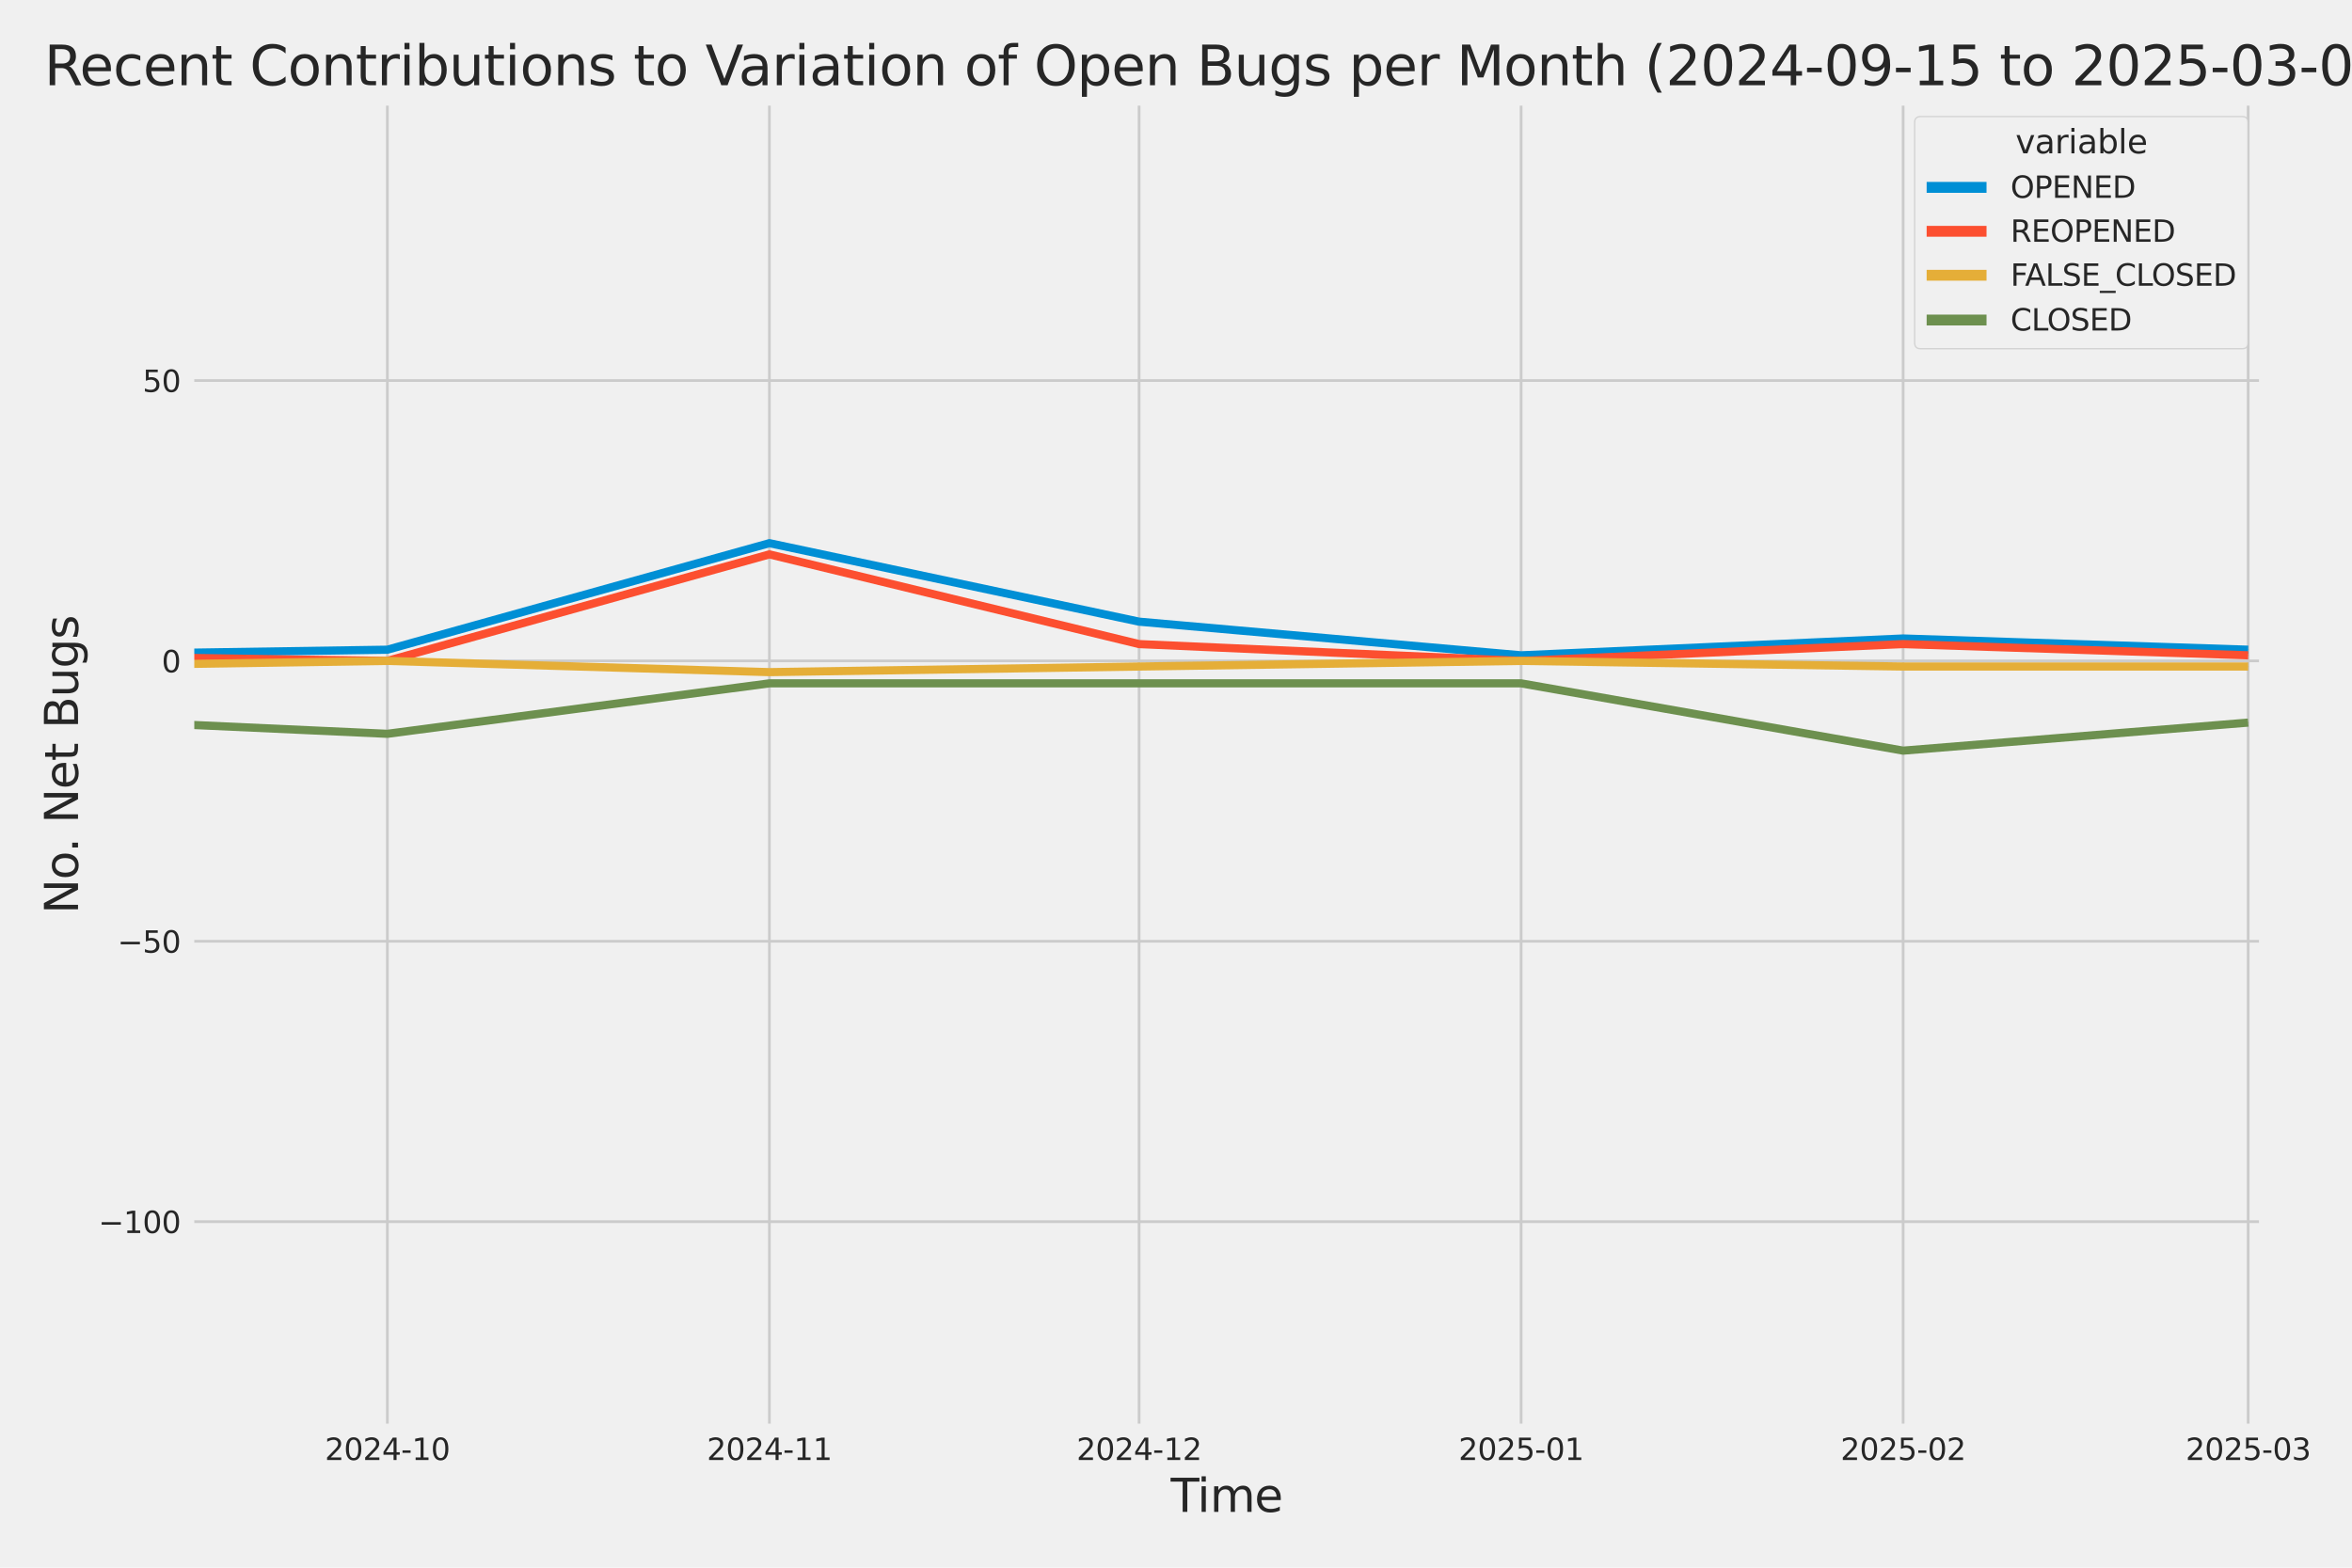 <?xml version="1.0" encoding="utf-8" standalone="no"?>
<!DOCTYPE svg PUBLIC "-//W3C//DTD SVG 1.1//EN"
  "http://www.w3.org/Graphics/SVG/1.1/DTD/svg11.dtd">
<svg xmlns:xlink="http://www.w3.org/1999/xlink" width="864pt" height="576pt" viewBox="0 0 864 576" xmlns="http://www.w3.org/2000/svg" version="1.1">
 <defs>
  <style type="text/css">*{stroke-linejoin: round; stroke-linecap: butt}</style>
 </defs>
 <g id="figure_1">
  <g id="patch_1">
   <path d="M 0 576 
L 864 576 
L 864 0 
L 0 0 
z
" style="fill: #f0f0f0"/>
  </g>
  <g id="axes_1">
   <g id="patch_2">
    <path d="M 69.87 524.58 
L 831.33 524.58 
L 831.33 37.32 
L 69.87 37.32 
z
" style="fill: #f0f0f0"/>
   </g>
   <g id="matplotlib.axis_1">
    <g id="xtick_1">
     <g id="line2d_1">
      <path d="M 142.3 524.58 
L 142.3 37.32 
" clip-path="url(#pad66b7f16c)" style="fill: none; stroke: #cbcbcb"/>
     </g>
     <g id="text_1">
      <!-- 2024-10 -->
      <g style="fill: #262626" transform="translate(119.32 536.438)scale(0.11 -0.11)">
       <defs>
        <path id="DejaVuSans-32" d="M 1228 531 
L 3431 531 
L 3431 0 
L 469 0 
L 469 531 
Q 828 903 1448 1529 
Q 2069 2156 2228 2338 
Q 2531 2678 2651 2914 
Q 2772 3150 2772 3378 
Q 2772 3750 2511 3984 
Q 2250 4219 1831 4219 
Q 1534 4219 1204 4116 
Q 875 4013 500 3803 
L 500 4441 
Q 881 4594 1212 4672 
Q 1544 4750 1819 4750 
Q 2544 4750 2975 4387 
Q 3406 4025 3406 3419 
Q 3406 3131 3298 2873 
Q 3191 2616 2906 2266 
Q 2828 2175 2409 1742 
Q 1991 1309 1228 531 
z
" transform="scale(0.016)"/>
        <path id="DejaVuSans-30" d="M 2034 4250 
Q 1547 4250 1301 3770 
Q 1056 3291 1056 2328 
Q 1056 1369 1301 889 
Q 1547 409 2034 409 
Q 2525 409 2770 889 
Q 3016 1369 3016 2328 
Q 3016 3291 2770 3770 
Q 2525 4250 2034 4250 
z
M 2034 4750 
Q 2819 4750 3233 4129 
Q 3647 3509 3647 2328 
Q 3647 1150 3233 529 
Q 2819 -91 2034 -91 
Q 1250 -91 836 529 
Q 422 1150 422 2328 
Q 422 3509 836 4129 
Q 1250 4750 2034 4750 
z
" transform="scale(0.016)"/>
        <path id="DejaVuSans-34" d="M 2419 4116 
L 825 1625 
L 2419 1625 
L 2419 4116 
z
M 2253 4666 
L 3047 4666 
L 3047 1625 
L 3713 1625 
L 3713 1100 
L 3047 1100 
L 3047 0 
L 2419 0 
L 2419 1100 
L 313 1100 
L 313 1709 
L 2253 4666 
z
" transform="scale(0.016)"/>
        <path id="DejaVuSans-2d" d="M 313 2009 
L 1997 2009 
L 1997 1497 
L 313 1497 
L 313 2009 
z
" transform="scale(0.016)"/>
        <path id="DejaVuSans-31" d="M 794 531 
L 1825 531 
L 1825 4091 
L 703 3866 
L 703 4441 
L 1819 4666 
L 2450 4666 
L 2450 531 
L 3481 531 
L 3481 0 
L 794 0 
L 794 531 
z
" transform="scale(0.016)"/>
       </defs>
       <use xlink:href="#DejaVuSans-32"/>
       <use xlink:href="#DejaVuSans-30" x="63.623"/>
       <use xlink:href="#DejaVuSans-32" x="127.246"/>
       <use xlink:href="#DejaVuSans-34" x="190.869"/>
       <use xlink:href="#DejaVuSans-2d" x="254.492"/>
       <use xlink:href="#DejaVuSans-31" x="290.576"/>
       <use xlink:href="#DejaVuSans-30" x="354.199"/>
      </g>
     </g>
    </g>
    <g id="xtick_2">
     <g id="line2d_2">
      <path d="M 282.634 524.58 
L 282.634 37.32 
" clip-path="url(#pad66b7f16c)" style="fill: none; stroke: #cbcbcb"/>
     </g>
     <g id="text_2">
      <!-- 2024-11 -->
      <g style="fill: #262626" transform="translate(259.653 536.438)scale(0.11 -0.11)">
       <use xlink:href="#DejaVuSans-32"/>
       <use xlink:href="#DejaVuSans-30" x="63.623"/>
       <use xlink:href="#DejaVuSans-32" x="127.246"/>
       <use xlink:href="#DejaVuSans-34" x="190.869"/>
       <use xlink:href="#DejaVuSans-2d" x="254.492"/>
       <use xlink:href="#DejaVuSans-31" x="290.576"/>
       <use xlink:href="#DejaVuSans-31" x="354.199"/>
      </g>
     </g>
    </g>
    <g id="xtick_3">
     <g id="line2d_3">
      <path d="M 418.44 524.58 
L 418.44 37.32 
" clip-path="url(#pad66b7f16c)" style="fill: none; stroke: #cbcbcb"/>
     </g>
     <g id="text_3">
      <!-- 2024-12 -->
      <g style="fill: #262626" transform="translate(395.46 536.438)scale(0.11 -0.11)">
       <use xlink:href="#DejaVuSans-32"/>
       <use xlink:href="#DejaVuSans-30" x="63.623"/>
       <use xlink:href="#DejaVuSans-32" x="127.246"/>
       <use xlink:href="#DejaVuSans-34" x="190.869"/>
       <use xlink:href="#DejaVuSans-2d" x="254.492"/>
       <use xlink:href="#DejaVuSans-31" x="290.576"/>
       <use xlink:href="#DejaVuSans-32" x="354.199"/>
      </g>
     </g>
    </g>
    <g id="xtick_4">
     <g id="line2d_4">
      <path d="M 558.774 524.58 
L 558.774 37.32 
" clip-path="url(#pad66b7f16c)" style="fill: none; stroke: #cbcbcb"/>
     </g>
     <g id="text_4">
      <!-- 2025-01 -->
      <g style="fill: #262626" transform="translate(535.793 536.438)scale(0.11 -0.11)">
       <defs>
        <path id="DejaVuSans-35" d="M 691 4666 
L 3169 4666 
L 3169 4134 
L 1269 4134 
L 1269 2991 
Q 1406 3038 1543 3061 
Q 1681 3084 1819 3084 
Q 2600 3084 3056 2656 
Q 3513 2228 3513 1497 
Q 3513 744 3044 326 
Q 2575 -91 1722 -91 
Q 1428 -91 1123 -41 
Q 819 9 494 109 
L 494 744 
Q 775 591 1075 516 
Q 1375 441 1709 441 
Q 2250 441 2565 725 
Q 2881 1009 2881 1497 
Q 2881 1984 2565 2268 
Q 2250 2553 1709 2553 
Q 1456 2553 1204 2497 
Q 953 2441 691 2322 
L 691 4666 
z
" transform="scale(0.016)"/>
       </defs>
       <use xlink:href="#DejaVuSans-32"/>
       <use xlink:href="#DejaVuSans-30" x="63.623"/>
       <use xlink:href="#DejaVuSans-32" x="127.246"/>
       <use xlink:href="#DejaVuSans-35" x="190.869"/>
       <use xlink:href="#DejaVuSans-2d" x="254.492"/>
       <use xlink:href="#DejaVuSans-30" x="290.576"/>
       <use xlink:href="#DejaVuSans-31" x="354.199"/>
      </g>
     </g>
    </g>
    <g id="xtick_5">
     <g id="line2d_5">
      <path d="M 699.107 524.58 
L 699.107 37.32 
" clip-path="url(#pad66b7f16c)" style="fill: none; stroke: #cbcbcb"/>
     </g>
     <g id="text_5">
      <!-- 2025-02 -->
      <g style="fill: #262626" transform="translate(676.126 536.438)scale(0.11 -0.11)">
       <use xlink:href="#DejaVuSans-32"/>
       <use xlink:href="#DejaVuSans-30" x="63.623"/>
       <use xlink:href="#DejaVuSans-32" x="127.246"/>
       <use xlink:href="#DejaVuSans-35" x="190.869"/>
       <use xlink:href="#DejaVuSans-2d" x="254.492"/>
       <use xlink:href="#DejaVuSans-30" x="290.576"/>
       <use xlink:href="#DejaVuSans-32" x="354.199"/>
      </g>
     </g>
    </g>
    <g id="xtick_6">
     <g id="line2d_6">
      <path d="M 825.86 524.58 
L 825.86 37.32 
" clip-path="url(#pad66b7f16c)" style="fill: none; stroke: #cbcbcb"/>
     </g>
     <g id="text_6">
      <!-- 2025-03 -->
      <g style="fill: #262626" transform="translate(802.879 536.438)scale(0.11 -0.11)">
       <defs>
        <path id="DejaVuSans-33" d="M 2597 2516 
Q 3050 2419 3304 2112 
Q 3559 1806 3559 1356 
Q 3559 666 3084 287 
Q 2609 -91 1734 -91 
Q 1441 -91 1130 -33 
Q 819 25 488 141 
L 488 750 
Q 750 597 1062 519 
Q 1375 441 1716 441 
Q 2309 441 2620 675 
Q 2931 909 2931 1356 
Q 2931 1769 2642 2001 
Q 2353 2234 1838 2234 
L 1294 2234 
L 1294 2753 
L 1863 2753 
Q 2328 2753 2575 2939 
Q 2822 3125 2822 3475 
Q 2822 3834 2567 4026 
Q 2313 4219 1838 4219 
Q 1578 4219 1281 4162 
Q 984 4106 628 3988 
L 628 4550 
Q 988 4650 1302 4700 
Q 1616 4750 1894 4750 
Q 2613 4750 3031 4423 
Q 3450 4097 3450 3541 
Q 3450 3153 3228 2886 
Q 3006 2619 2597 2516 
z
" transform="scale(0.016)"/>
       </defs>
       <use xlink:href="#DejaVuSans-32"/>
       <use xlink:href="#DejaVuSans-30" x="63.623"/>
       <use xlink:href="#DejaVuSans-32" x="127.246"/>
       <use xlink:href="#DejaVuSans-35" x="190.869"/>
       <use xlink:href="#DejaVuSans-2d" x="254.492"/>
       <use xlink:href="#DejaVuSans-30" x="290.576"/>
       <use xlink:href="#DejaVuSans-33" x="354.199"/>
      </g>
     </g>
    </g>
    <g id="text_7">
     <!-- Time -->
     <g style="fill: #262626" transform="translate(430.048 555.491)scale(0.168 -0.168)">
      <defs>
       <path id="DejaVuSans-54" d="M -19 4666 
L 3928 4666 
L 3928 4134 
L 2272 4134 
L 2272 0 
L 1638 0 
L 1638 4134 
L -19 4134 
L -19 4666 
z
" transform="scale(0.016)"/>
       <path id="DejaVuSans-69" d="M 603 3500 
L 1178 3500 
L 1178 0 
L 603 0 
L 603 3500 
z
M 603 4863 
L 1178 4863 
L 1178 4134 
L 603 4134 
L 603 4863 
z
" transform="scale(0.016)"/>
       <path id="DejaVuSans-6d" d="M 3328 2828 
Q 3544 3216 3844 3400 
Q 4144 3584 4550 3584 
Q 5097 3584 5394 3201 
Q 5691 2819 5691 2113 
L 5691 0 
L 5113 0 
L 5113 2094 
Q 5113 2597 4934 2840 
Q 4756 3084 4391 3084 
Q 3944 3084 3684 2787 
Q 3425 2491 3425 1978 
L 3425 0 
L 2847 0 
L 2847 2094 
Q 2847 2600 2669 2842 
Q 2491 3084 2119 3084 
Q 1678 3084 1418 2786 
Q 1159 2488 1159 1978 
L 1159 0 
L 581 0 
L 581 3500 
L 1159 3500 
L 1159 2956 
Q 1356 3278 1631 3431 
Q 1906 3584 2284 3584 
Q 2666 3584 2933 3390 
Q 3200 3197 3328 2828 
z
" transform="scale(0.016)"/>
       <path id="DejaVuSans-65" d="M 3597 1894 
L 3597 1613 
L 953 1613 
Q 991 1019 1311 708 
Q 1631 397 2203 397 
Q 2534 397 2845 478 
Q 3156 559 3463 722 
L 3463 178 
Q 3153 47 2828 -22 
Q 2503 -91 2169 -91 
Q 1331 -91 842 396 
Q 353 884 353 1716 
Q 353 2575 817 3079 
Q 1281 3584 2069 3584 
Q 2775 3584 3186 3129 
Q 3597 2675 3597 1894 
z
M 3022 2063 
Q 3016 2534 2758 2815 
Q 2500 3097 2075 3097 
Q 1594 3097 1305 2825 
Q 1016 2553 972 2059 
L 3022 2063 
z
" transform="scale(0.016)"/>
      </defs>
      <use xlink:href="#DejaVuSans-54"/>
      <use xlink:href="#DejaVuSans-69" x="57.959"/>
      <use xlink:href="#DejaVuSans-6d" x="85.742"/>
      <use xlink:href="#DejaVuSans-65" x="183.154"/>
     </g>
    </g>
   </g>
   <g id="matplotlib.axis_2">
    <g id="ytick_1">
     <g id="line2d_7">
      <path d="M 69.87 448.864 
L 831.33 448.864 
" clip-path="url(#pad66b7f16c)" style="fill: none; stroke: #cbcbcb"/>
     </g>
     <g id="text_8">
      <!-- −100 -->
      <g style="fill: #262626" transform="translate(36.156 453.043)scale(0.11 -0.11)">
       <defs>
        <path id="DejaVuSans-2212" d="M 678 2272 
L 4684 2272 
L 4684 1741 
L 678 1741 
L 678 2272 
z
" transform="scale(0.016)"/>
       </defs>
       <use xlink:href="#DejaVuSans-2212"/>
       <use xlink:href="#DejaVuSans-31" x="83.789"/>
       <use xlink:href="#DejaVuSans-30" x="147.412"/>
       <use xlink:href="#DejaVuSans-30" x="211.035"/>
      </g>
     </g>
    </g>
    <g id="ytick_2">
     <g id="line2d_8">
      <path d="M 69.87 345.849 
L 831.33 345.849 
" clip-path="url(#pad66b7f16c)" style="fill: none; stroke: #cbcbcb"/>
     </g>
     <g id="text_9">
      <!-- −50 -->
      <g style="fill: #262626" transform="translate(43.155 350.028)scale(0.11 -0.11)">
       <use xlink:href="#DejaVuSans-2212"/>
       <use xlink:href="#DejaVuSans-35" x="83.789"/>
       <use xlink:href="#DejaVuSans-30" x="147.412"/>
      </g>
     </g>
    </g>
    <g id="ytick_3">
     <g id="line2d_9">
      <path d="M 69.87 242.835 
L 831.33 242.835 
" clip-path="url(#pad66b7f16c)" style="fill: none; stroke: #cbcbcb"/>
     </g>
     <g id="text_10">
      <!-- 0 -->
      <g style="fill: #262626" transform="translate(59.371 247.014)scale(0.11 -0.11)">
       <use xlink:href="#DejaVuSans-30"/>
      </g>
     </g>
    </g>
    <g id="ytick_4">
     <g id="line2d_10">
      <path d="M 69.87 139.82 
L 831.33 139.82 
" clip-path="url(#pad66b7f16c)" style="fill: none; stroke: #cbcbcb"/>
     </g>
     <g id="text_11">
      <!-- 50 -->
      <g style="fill: #262626" transform="translate(52.373 143.999)scale(0.11 -0.11)">
       <use xlink:href="#DejaVuSans-35"/>
       <use xlink:href="#DejaVuSans-30" x="63.623"/>
      </g>
     </g>
    </g>
    <g id="text_12">
     <!-- No. Net Bugs -->
     <g style="fill: #262626" transform="translate(28.662 335.777)rotate(-90)scale(0.168 -0.168)">
      <defs>
       <path id="DejaVuSans-4e" d="M 628 4666 
L 1478 4666 
L 3547 763 
L 3547 4666 
L 4159 4666 
L 4159 0 
L 3309 0 
L 1241 3903 
L 1241 0 
L 628 0 
L 628 4666 
z
" transform="scale(0.016)"/>
       <path id="DejaVuSans-6f" d="M 1959 3097 
Q 1497 3097 1228 2736 
Q 959 2375 959 1747 
Q 959 1119 1226 758 
Q 1494 397 1959 397 
Q 2419 397 2687 759 
Q 2956 1122 2956 1747 
Q 2956 2369 2687 2733 
Q 2419 3097 1959 3097 
z
M 1959 3584 
Q 2709 3584 3137 3096 
Q 3566 2609 3566 1747 
Q 3566 888 3137 398 
Q 2709 -91 1959 -91 
Q 1206 -91 779 398 
Q 353 888 353 1747 
Q 353 2609 779 3096 
Q 1206 3584 1959 3584 
z
" transform="scale(0.016)"/>
       <path id="DejaVuSans-2e" d="M 684 794 
L 1344 794 
L 1344 0 
L 684 0 
L 684 794 
z
" transform="scale(0.016)"/>
       <path id="DejaVuSans-20" transform="scale(0.016)"/>
       <path id="DejaVuSans-74" d="M 1172 4494 
L 1172 3500 
L 2356 3500 
L 2356 3053 
L 1172 3053 
L 1172 1153 
Q 1172 725 1289 603 
Q 1406 481 1766 481 
L 2356 481 
L 2356 0 
L 1766 0 
Q 1100 0 847 248 
Q 594 497 594 1153 
L 594 3053 
L 172 3053 
L 172 3500 
L 594 3500 
L 594 4494 
L 1172 4494 
z
" transform="scale(0.016)"/>
       <path id="DejaVuSans-42" d="M 1259 2228 
L 1259 519 
L 2272 519 
Q 2781 519 3026 730 
Q 3272 941 3272 1375 
Q 3272 1813 3026 2020 
Q 2781 2228 2272 2228 
L 1259 2228 
z
M 1259 4147 
L 1259 2741 
L 2194 2741 
Q 2656 2741 2882 2914 
Q 3109 3088 3109 3444 
Q 3109 3797 2882 3972 
Q 2656 4147 2194 4147 
L 1259 4147 
z
M 628 4666 
L 2241 4666 
Q 2963 4666 3353 4366 
Q 3744 4066 3744 3513 
Q 3744 3084 3544 2831 
Q 3344 2578 2956 2516 
Q 3422 2416 3680 2098 
Q 3938 1781 3938 1306 
Q 3938 681 3513 340 
Q 3088 0 2303 0 
L 628 0 
L 628 4666 
z
" transform="scale(0.016)"/>
       <path id="DejaVuSans-75" d="M 544 1381 
L 544 3500 
L 1119 3500 
L 1119 1403 
Q 1119 906 1312 657 
Q 1506 409 1894 409 
Q 2359 409 2629 706 
Q 2900 1003 2900 1516 
L 2900 3500 
L 3475 3500 
L 3475 0 
L 2900 0 
L 2900 538 
Q 2691 219 2414 64 
Q 2138 -91 1772 -91 
Q 1169 -91 856 284 
Q 544 659 544 1381 
z
M 1991 3584 
L 1991 3584 
z
" transform="scale(0.016)"/>
       <path id="DejaVuSans-67" d="M 2906 1791 
Q 2906 2416 2648 2759 
Q 2391 3103 1925 3103 
Q 1463 3103 1205 2759 
Q 947 2416 947 1791 
Q 947 1169 1205 825 
Q 1463 481 1925 481 
Q 2391 481 2648 825 
Q 2906 1169 2906 1791 
z
M 3481 434 
Q 3481 -459 3084 -895 
Q 2688 -1331 1869 -1331 
Q 1566 -1331 1297 -1286 
Q 1028 -1241 775 -1147 
L 775 -588 
Q 1028 -725 1275 -790 
Q 1522 -856 1778 -856 
Q 2344 -856 2625 -561 
Q 2906 -266 2906 331 
L 2906 616 
Q 2728 306 2450 153 
Q 2172 0 1784 0 
Q 1141 0 747 490 
Q 353 981 353 1791 
Q 353 2603 747 3093 
Q 1141 3584 1784 3584 
Q 2172 3584 2450 3431 
Q 2728 3278 2906 2969 
L 2906 3500 
L 3481 3500 
L 3481 434 
z
" transform="scale(0.016)"/>
       <path id="DejaVuSans-73" d="M 2834 3397 
L 2834 2853 
Q 2591 2978 2328 3040 
Q 2066 3103 1784 3103 
Q 1356 3103 1142 2972 
Q 928 2841 928 2578 
Q 928 2378 1081 2264 
Q 1234 2150 1697 2047 
L 1894 2003 
Q 2506 1872 2764 1633 
Q 3022 1394 3022 966 
Q 3022 478 2636 193 
Q 2250 -91 1575 -91 
Q 1294 -91 989 -36 
Q 684 19 347 128 
L 347 722 
Q 666 556 975 473 
Q 1284 391 1588 391 
Q 1994 391 2212 530 
Q 2431 669 2431 922 
Q 2431 1156 2273 1281 
Q 2116 1406 1581 1522 
L 1381 1569 
Q 847 1681 609 1914 
Q 372 2147 372 2553 
Q 372 3047 722 3315 
Q 1072 3584 1716 3584 
Q 2034 3584 2315 3537 
Q 2597 3491 2834 3397 
z
" transform="scale(0.016)"/>
      </defs>
      <use xlink:href="#DejaVuSans-4e"/>
      <use xlink:href="#DejaVuSans-6f" x="74.805"/>
      <use xlink:href="#DejaVuSans-2e" x="134.236"/>
      <use xlink:href="#DejaVuSans-20" x="166.023"/>
      <use xlink:href="#DejaVuSans-4e" x="197.811"/>
      <use xlink:href="#DejaVuSans-65" x="272.615"/>
      <use xlink:href="#DejaVuSans-74" x="334.139"/>
      <use xlink:href="#DejaVuSans-20" x="373.348"/>
      <use xlink:href="#DejaVuSans-42" x="405.135"/>
      <use xlink:href="#DejaVuSans-75" x="473.738"/>
      <use xlink:href="#DejaVuSans-67" x="537.117"/>
      <use xlink:href="#DejaVuSans-73" x="600.594"/>
     </g>
    </g>
   </g>
   <g id="PolyCollection_1">
    <path d="M -13637.537 228.412 
L -13637.537 228.412 
L -13501.73 226.352 
L -13361.397 230.473 
L -13221.063 238.714 
L -13085.257 162.483 
L -12944.924 189.267 
L -12809.117 185.146 
L -12668.784 213.99 
L -12528.45 121.277 
L -12401.697 207.809 
L -12261.364 185.146 
L -12125.557 205.749 
L -11985.224 189.267 
L -11849.417 172.784 
L -11709.084 220.171 
L -11568.751 218.111 
L -11432.944 224.292 
L -11292.611 98.614 
L -11156.804 176.905 
L -11016.471 220.171 
L -10876.137 224.292 
L -10749.384 226.352 
L -10609.051 230.473 
L -10473.244 211.93 
L -10332.911 213.99 
L -10197.105 216.051 
L -10056.771 220.171 
L -9916.438 216.051 
L -9780.631 230.473 
L -9640.298 170.724 
L -9504.491 183.086 
L -9364.158 216.051 
L -9223.824 230.473 
L -9097.072 203.689 
L -8956.738 201.629 
L -8820.932 193.387 
L -8680.598 148.061 
L -8544.792 98.614 
L -8404.458 193.387 
L -8264.125 191.327 
L -8128.318 203.689 
L -7987.985 205.749 
L -7852.178 158.362 
L -7711.845 84.192 
L -7571.511 197.508 
L -7440.232 209.87 
L -7299.898 183.086 
L -7164.092 226.352 
L -7023.758 176.905 
L -6887.952 183.086 
L -6747.618 110.976 
L -6607.285 199.568 
L -6471.478 150.121 
L -6331.145 170.724 
L -6195.338 181.026 
L -6055.005 59.468 
L -5914.672 164.543 
L -5787.919 178.965 
L -5647.585 158.362 
L -5511.779 172.784 
L -5371.445 170.724 
L -5235.639 172.784 
L -5095.305 166.604 
L -4954.972 185.146 
L -4819.166 178.965 
L -4678.832 139.82 
L -4543.026 61.528 
L -4402.692 187.207 
L -4262.359 172.784 
L -4135.606 205.749 
L -3995.272 92.433 
L -3859.466 106.855 
L -3719.133 170.724 
L -3583.326 127.458 
L -3442.993 160.423 
L -3302.659 185.146 
L -3166.853 187.207 
L -3026.519 205.749 
L -2890.713 209.87 
L -2750.379 226.352 
L -2610.046 216.051 
L -2483.293 220.171 
L -2342.96 216.051 
L -2207.153 220.171 
L -2066.82 220.171 
L -1931.013 205.749 
L -1790.68 218.111 
L -1650.346 228.412 
L -1514.54 236.654 
L -1374.206 222.232 
L -1238.4 197.508 
L -1098.066 213.99 
L -957.733 238.714 
L -826.453 242.835 
L -686.12 187.207 
L -550.313 228.412 
L -409.98 193.387 
L -274.173 230.473 
L -133.84 240.774 
L 6.494 240.774 
L 142.3 238.714 
L 282.634 199.568 
L 418.44 228.412 
L 558.773 240.774 
L 699.107 234.593 
L 825.86 238.714 
L 825.86 238.714 
L 825.86 238.714 
L 699.107 234.593 
L 558.773 240.774 
L 418.44 228.412 
L 282.634 199.568 
L 142.3 238.714 
L 6.494 240.774 
L -133.84 240.774 
L -274.173 230.473 
L -409.98 193.387 
L -550.313 228.412 
L -686.12 187.207 
L -826.453 242.835 
L -957.733 238.714 
L -1098.066 213.99 
L -1238.4 197.508 
L -1374.206 222.232 
L -1514.54 236.654 
L -1650.346 228.412 
L -1790.68 218.111 
L -1931.013 205.749 
L -2066.82 220.171 
L -2207.153 220.171 
L -2342.96 216.051 
L -2483.293 220.171 
L -2610.046 216.051 
L -2750.379 226.352 
L -2890.713 209.87 
L -3026.519 205.749 
L -3166.853 187.207 
L -3302.659 185.146 
L -3442.993 160.423 
L -3583.326 127.458 
L -3719.133 170.724 
L -3859.466 106.855 
L -3995.272 92.433 
L -4135.606 205.749 
L -4262.359 172.784 
L -4402.692 187.207 
L -4543.026 61.528 
L -4678.832 139.82 
L -4819.166 178.965 
L -4954.972 185.146 
L -5095.305 166.604 
L -5235.639 172.784 
L -5371.445 170.724 
L -5511.779 172.784 
L -5647.585 158.362 
L -5787.919 178.965 
L -5914.672 164.543 
L -6055.005 59.468 
L -6195.338 181.026 
L -6331.145 170.724 
L -6471.478 150.121 
L -6607.285 199.568 
L -6747.618 110.976 
L -6887.952 183.086 
L -7023.758 176.905 
L -7164.092 226.352 
L -7299.898 183.086 
L -7440.232 209.87 
L -7571.511 197.508 
L -7711.845 84.192 
L -7852.178 158.362 
L -7987.985 205.749 
L -8128.318 203.689 
L -8264.125 191.327 
L -8404.458 193.387 
L -8544.792 98.614 
L -8680.598 148.061 
L -8820.932 193.387 
L -8956.738 201.629 
L -9097.072 203.689 
L -9223.824 230.473 
L -9364.158 216.051 
L -9504.491 183.086 
L -9640.298 170.724 
L -9780.631 230.473 
L -9916.438 216.051 
L -10056.771 220.171 
L -10197.105 216.051 
L -10332.911 213.99 
L -10473.244 211.93 
L -10609.051 230.473 
L -10749.384 226.352 
L -10876.137 224.292 
L -11016.471 220.171 
L -11156.804 176.905 
L -11292.611 98.614 
L -11432.944 224.292 
L -11568.751 218.111 
L -11709.084 220.171 
L -11849.417 172.784 
L -11985.224 189.267 
L -12125.557 205.749 
L -12261.364 185.146 
L -12401.697 207.809 
L -12528.45 121.277 
L -12668.784 213.99 
L -12809.117 185.146 
L -12944.924 189.267 
L -13085.257 162.483 
L -13221.063 238.714 
L -13361.397 230.473 
L -13501.73 226.352 
L -13637.537 228.412 
z
" clip-path="url(#pad66b7f16c)" style="fill: #008fd5; fill-opacity: 0.2; stroke: #008fd5; stroke-opacity: 0.2; stroke-width: 0.5"/>
   </g>
   <g id="PolyCollection_2">
    <path d="M -13637.537 242.835 
L -13637.537 242.835 
L -13501.73 242.835 
L -13361.397 242.835 
L -13221.063 242.835 
L -13085.257 242.835 
L -12944.924 236.654 
L -12809.117 242.835 
L -12668.784 242.835 
L -12528.45 236.654 
L -12401.697 242.835 
L -12261.364 242.835 
L -12125.557 238.714 
L -11985.224 242.835 
L -11849.417 240.774 
L -11709.084 242.835 
L -11568.751 238.714 
L -11432.944 240.774 
L -11292.611 207.809 
L -11156.804 230.473 
L -11016.471 242.835 
L -10876.137 242.835 
L -10749.384 242.835 
L -10609.051 242.835 
L -10473.244 242.835 
L -10332.911 240.774 
L -10197.105 242.835 
L -10056.771 242.835 
L -9916.438 238.714 
L -9780.631 238.714 
L -9640.298 242.835 
L -9504.491 242.835 
L -9364.158 238.714 
L -9223.824 242.835 
L -9097.072 236.654 
L -8956.738 242.835 
L -8820.932 242.835 
L -8680.598 230.473 
L -8544.792 218.111 
L -8404.458 238.714 
L -8264.125 240.774 
L -8128.318 240.774 
L -7987.985 232.533 
L -7852.178 238.714 
L -7711.845 224.292 
L -7571.511 242.835 
L -7440.232 242.835 
L -7299.898 240.774 
L -7164.092 242.835 
L -7023.758 242.835 
L -6887.952 238.714 
L -6747.618 236.654 
L -6607.285 238.714 
L -6471.478 242.835 
L -6331.145 234.593 
L -6195.338 232.533 
L -6055.005 240.774 
L -5914.672 234.593 
L -5787.919 232.533 
L -5647.585 218.111 
L -5511.779 224.292 
L -5371.445 240.774 
L -5235.639 240.774 
L -5095.305 236.654 
L -4954.972 234.593 
L -4819.166 242.835 
L -4678.832 213.99 
L -4543.026 242.835 
L -4402.692 216.051 
L -4262.359 240.774 
L -4135.606 234.593 
L -3995.272 234.593 
L -3859.466 232.533 
L -3719.133 242.835 
L -3583.326 201.629 
L -3442.993 230.473 
L -3302.659 232.533 
L -3166.853 224.292 
L -3026.519 226.352 
L -2890.713 224.292 
L -2750.379 240.774 
L -2610.046 232.533 
L -2483.293 238.714 
L -2342.96 230.473 
L -2207.153 242.835 
L -2066.82 234.593 
L -1931.013 240.774 
L -1790.68 242.835 
L -1650.346 242.835 
L -1514.54 242.835 
L -1374.206 242.835 
L -1238.4 242.835 
L -1098.066 242.835 
L -957.733 242.835 
L -826.453 242.835 
L -686.12 242.835 
L -550.313 238.714 
L -409.98 203.689 
L -274.173 232.533 
L -133.84 240.774 
L 6.494 240.774 
L 142.3 242.835 
L 282.634 203.689 
L 418.44 236.654 
L 558.773 242.835 
L 699.107 236.654 
L 825.86 240.774 
L 825.86 240.774 
L 825.86 240.774 
L 699.107 236.654 
L 558.773 242.835 
L 418.44 236.654 
L 282.634 203.689 
L 142.3 242.835 
L 6.494 240.774 
L -133.84 240.774 
L -274.173 232.533 
L -409.98 203.689 
L -550.313 238.714 
L -686.12 242.835 
L -826.453 242.835 
L -957.733 242.835 
L -1098.066 242.835 
L -1238.4 242.835 
L -1374.206 242.835 
L -1514.54 242.835 
L -1650.346 242.835 
L -1790.68 242.835 
L -1931.013 240.774 
L -2066.82 234.593 
L -2207.153 242.835 
L -2342.96 230.473 
L -2483.293 238.714 
L -2610.046 232.533 
L -2750.379 240.774 
L -2890.713 224.292 
L -3026.519 226.352 
L -3166.853 224.292 
L -3302.659 232.533 
L -3442.993 230.473 
L -3583.326 201.629 
L -3719.133 242.835 
L -3859.466 232.533 
L -3995.272 234.593 
L -4135.606 234.593 
L -4262.359 240.774 
L -4402.692 216.051 
L -4543.026 242.835 
L -4678.832 213.99 
L -4819.166 242.835 
L -4954.972 234.593 
L -5095.305 236.654 
L -5235.639 240.774 
L -5371.445 240.774 
L -5511.779 224.292 
L -5647.585 218.111 
L -5787.919 232.533 
L -5914.672 234.593 
L -6055.005 240.774 
L -6195.338 232.533 
L -6331.145 234.593 
L -6471.478 242.835 
L -6607.285 238.714 
L -6747.618 236.654 
L -6887.952 238.714 
L -7023.758 242.835 
L -7164.092 242.835 
L -7299.898 240.774 
L -7440.232 242.835 
L -7571.511 242.835 
L -7711.845 224.292 
L -7852.178 238.714 
L -7987.985 232.533 
L -8128.318 240.774 
L -8264.125 240.774 
L -8404.458 238.714 
L -8544.792 218.111 
L -8680.598 230.473 
L -8820.932 242.835 
L -8956.738 242.835 
L -9097.072 236.654 
L -9223.824 242.835 
L -9364.158 238.714 
L -9504.491 242.835 
L -9640.298 242.835 
L -9780.631 238.714 
L -9916.438 238.714 
L -10056.771 242.835 
L -10197.105 242.835 
L -10332.911 240.774 
L -10473.244 242.835 
L -10609.051 242.835 
L -10749.384 242.835 
L -10876.137 242.835 
L -11016.471 242.835 
L -11156.804 230.473 
L -11292.611 207.809 
L -11432.944 240.774 
L -11568.751 238.714 
L -11709.084 242.835 
L -11849.417 240.774 
L -11985.224 242.835 
L -12125.557 238.714 
L -12261.364 242.835 
L -12401.697 242.835 
L -12528.45 236.654 
L -12668.784 242.835 
L -12809.117 242.835 
L -12944.924 236.654 
L -13085.257 242.835 
L -13221.063 242.835 
L -13361.397 242.835 
L -13501.73 242.835 
L -13637.537 242.835 
z
" clip-path="url(#pad66b7f16c)" style="fill: #fc4f30; fill-opacity: 0.2; stroke: #fc4f30; stroke-opacity: 0.2; stroke-width: 0.5"/>
   </g>
   <g id="PolyCollection_3">
    <path d="M -13637.537 242.835 
L -13637.537 242.835 
L -13501.73 242.835 
L -13361.397 242.835 
L -13221.063 242.835 
L -13085.257 242.835 
L -12944.924 246.955 
L -12809.117 242.835 
L -12668.784 242.835 
L -12528.45 246.955 
L -12401.697 242.835 
L -12261.364 242.835 
L -12125.557 246.955 
L -11985.224 242.835 
L -11849.417 242.835 
L -11709.084 242.835 
L -11568.751 244.895 
L -11432.944 244.895 
L -11292.611 269.618 
L -11156.804 246.955 
L -11016.471 242.835 
L -10876.137 242.835 
L -10749.384 242.835 
L -10609.051 242.835 
L -10473.244 242.835 
L -10332.911 244.895 
L -10197.105 242.835 
L -10056.771 242.835 
L -9916.438 244.895 
L -9780.631 244.895 
L -9640.298 242.835 
L -9504.491 242.835 
L -9364.158 242.835 
L -9223.824 242.835 
L -9097.072 246.955 
L -8956.738 242.835 
L -8820.932 242.835 
L -8680.598 251.076 
L -8544.792 265.498 
L -8404.458 246.955 
L -8264.125 244.895 
L -8128.318 242.835 
L -7987.985 246.955 
L -7852.178 246.955 
L -7711.845 257.257 
L -7571.511 242.835 
L -7440.232 242.835 
L -7299.898 244.895 
L -7164.092 242.835 
L -7023.758 242.835 
L -6887.952 242.835 
L -6747.618 249.015 
L -6607.285 244.895 
L -6471.478 242.835 
L -6331.145 249.015 
L -6195.338 242.835 
L -6055.005 244.895 
L -5914.672 246.955 
L -5787.919 251.076 
L -5647.585 255.196 
L -5511.779 255.196 
L -5371.445 244.895 
L -5235.639 244.895 
L -5095.305 246.955 
L -4954.972 244.895 
L -4819.166 242.835 
L -4678.832 257.257 
L -4543.026 242.835 
L -4402.692 253.136 
L -4262.359 244.895 
L -4135.606 251.076 
L -3995.272 246.955 
L -3859.466 246.955 
L -3719.133 242.835 
L -3583.326 281.98 
L -3442.993 249.015 
L -3302.659 249.015 
L -3166.853 251.076 
L -3026.519 246.955 
L -2890.713 257.257 
L -2750.379 244.895 
L -2610.046 244.895 
L -2483.293 242.835 
L -2342.96 251.076 
L -2207.153 242.835 
L -2066.82 244.895 
L -1931.013 242.835 
L -1790.68 242.835 
L -1650.346 242.835 
L -1514.54 242.835 
L -1374.206 242.835 
L -1238.4 242.835 
L -1098.066 242.835 
L -957.733 242.835 
L -826.453 242.835 
L -686.12 242.835 
L -550.313 246.955 
L -409.98 246.955 
L -274.173 244.895 
L -133.84 242.835 
L 6.494 244.895 
L 142.3 242.835 
L 282.634 246.955 
L 418.44 244.895 
L 558.773 242.835 
L 699.107 244.895 
L 825.86 244.895 
L 825.86 244.895 
L 825.86 244.895 
L 699.107 244.895 
L 558.773 242.835 
L 418.44 244.895 
L 282.634 246.955 
L 142.3 242.835 
L 6.494 244.895 
L -133.84 242.835 
L -274.173 244.895 
L -409.98 246.955 
L -550.313 246.955 
L -686.12 242.835 
L -826.453 242.835 
L -957.733 242.835 
L -1098.066 242.835 
L -1238.4 242.835 
L -1374.206 242.835 
L -1514.54 242.835 
L -1650.346 242.835 
L -1790.68 242.835 
L -1931.013 242.835 
L -2066.82 244.895 
L -2207.153 242.835 
L -2342.96 251.076 
L -2483.293 242.835 
L -2610.046 244.895 
L -2750.379 244.895 
L -2890.713 257.257 
L -3026.519 246.955 
L -3166.853 251.076 
L -3302.659 249.015 
L -3442.993 249.015 
L -3583.326 281.98 
L -3719.133 242.835 
L -3859.466 246.955 
L -3995.272 246.955 
L -4135.606 251.076 
L -4262.359 244.895 
L -4402.692 253.136 
L -4543.026 242.835 
L -4678.832 257.257 
L -4819.166 242.835 
L -4954.972 244.895 
L -5095.305 246.955 
L -5235.639 244.895 
L -5371.445 244.895 
L -5511.779 255.196 
L -5647.585 255.196 
L -5787.919 251.076 
L -5914.672 246.955 
L -6055.005 244.895 
L -6195.338 242.835 
L -6331.145 249.015 
L -6471.478 242.835 
L -6607.285 244.895 
L -6747.618 249.015 
L -6887.952 242.835 
L -7023.758 242.835 
L -7164.092 242.835 
L -7299.898 244.895 
L -7440.232 242.835 
L -7571.511 242.835 
L -7711.845 257.257 
L -7852.178 246.955 
L -7987.985 246.955 
L -8128.318 242.835 
L -8264.125 244.895 
L -8404.458 246.955 
L -8544.792 265.498 
L -8680.598 251.076 
L -8820.932 242.835 
L -8956.738 242.835 
L -9097.072 246.955 
L -9223.824 242.835 
L -9364.158 242.835 
L -9504.491 242.835 
L -9640.298 242.835 
L -9780.631 244.895 
L -9916.438 244.895 
L -10056.771 242.835 
L -10197.105 242.835 
L -10332.911 244.895 
L -10473.244 242.835 
L -10609.051 242.835 
L -10749.384 242.835 
L -10876.137 242.835 
L -11016.471 242.835 
L -11156.804 246.955 
L -11292.611 269.618 
L -11432.944 244.895 
L -11568.751 244.895 
L -11709.084 242.835 
L -11849.417 242.835 
L -11985.224 242.835 
L -12125.557 246.955 
L -12261.364 242.835 
L -12401.697 242.835 
L -12528.45 246.955 
L -12668.784 242.835 
L -12809.117 242.835 
L -12944.924 246.955 
L -13085.257 242.835 
L -13221.063 242.835 
L -13361.397 242.835 
L -13501.73 242.835 
L -13637.537 242.835 
z
" clip-path="url(#pad66b7f16c)" style="fill: #e5ae38; fill-opacity: 0.2; stroke: #e5ae38; stroke-opacity: 0.2; stroke-width: 0.5"/>
   </g>
   <g id="PolyCollection_4">
    <path d="M -13637.537 249.015 
L -13637.537 249.015 
L -13501.73 259.317 
L -13361.397 246.955 
L -13221.063 242.835 
L -13085.257 288.161 
L -12944.924 300.523 
L -12809.117 265.498 
L -12668.784 269.618 
L -12528.45 331.427 
L -12401.697 290.221 
L -12261.364 312.885 
L -12125.557 277.86 
L -11985.224 298.463 
L -11849.417 284.04 
L -11709.084 255.196 
L -11568.751 253.136 
L -11432.944 253.136 
L -11292.611 407.658 
L -11156.804 261.377 
L -11016.471 255.196 
L -10876.137 244.895 
L -10749.384 249.015 
L -10609.051 244.895 
L -10473.244 358.211 
L -10332.911 255.196 
L -10197.105 249.015 
L -10056.771 249.015 
L -9916.438 269.618 
L -9780.631 257.257 
L -9640.298 263.437 
L -9504.491 294.342 
L -9364.158 257.257 
L -9223.824 261.377 
L -9097.072 281.98 
L -8956.738 263.437 
L -8820.932 265.498 
L -8680.598 306.704 
L -8544.792 420.02 
L -8404.458 310.824 
L -8264.125 296.402 
L -8128.318 259.317 
L -7987.985 265.498 
L -7852.178 341.729 
L -7711.845 422.08 
L -7571.511 269.618 
L -7440.232 279.92 
L -7299.898 277.86 
L -7164.092 288.161 
L -7023.758 306.704 
L -6887.952 395.296 
L -6747.618 347.91 
L -6607.285 261.377 
L -6471.478 308.764 
L -6331.145 380.874 
L -6195.338 269.618 
L -6055.005 284.04 
L -5914.672 325.246 
L -5787.919 308.764 
L -5647.585 302.583 
L -5511.779 339.668 
L -5371.445 296.402 
L -5235.639 413.839 
L -5095.305 312.885 
L -4954.972 360.271 
L -4819.166 310.824 
L -4678.832 308.764 
L -4543.026 436.502 
L -4402.692 319.065 
L -4262.359 308.764 
L -4135.606 277.86 
L -3995.272 319.065 
L -3859.466 317.005 
L -3719.133 387.055 
L -3583.326 502.432 
L -3442.993 286.101 
L -3302.659 319.065 
L -3166.853 335.548 
L -3026.519 267.558 
L -2890.713 308.764 
L -2750.379 298.463 
L -2610.046 279.92 
L -2483.293 261.377 
L -2342.96 277.86 
L -2207.153 246.955 
L -2066.82 251.076 
L -1931.013 275.799 
L -1790.68 277.86 
L -1650.346 257.257 
L -1514.54 246.955 
L -1374.206 246.955 
L -1238.4 281.98 
L -1098.066 242.835 
L -957.733 253.136 
L -826.453 255.196 
L -686.12 267.558 
L -550.313 343.789 
L -409.98 263.437 
L -274.173 317.005 
L -133.84 249.015 
L 6.494 263.437 
L 142.3 269.618 
L 282.634 251.076 
L 418.44 251.076 
L 558.773 251.076 
L 699.107 275.799 
L 825.86 265.498 
L 825.86 265.498 
L 825.86 265.498 
L 699.107 275.799 
L 558.773 251.076 
L 418.44 251.076 
L 282.634 251.076 
L 142.3 269.618 
L 6.494 263.437 
L -133.84 249.015 
L -274.173 317.005 
L -409.98 263.437 
L -550.313 343.789 
L -686.12 267.558 
L -826.453 255.196 
L -957.733 253.136 
L -1098.066 242.835 
L -1238.4 281.98 
L -1374.206 246.955 
L -1514.54 246.955 
L -1650.346 257.257 
L -1790.68 277.86 
L -1931.013 275.799 
L -2066.82 251.076 
L -2207.153 246.955 
L -2342.96 277.86 
L -2483.293 261.377 
L -2610.046 279.92 
L -2750.379 298.463 
L -2890.713 308.764 
L -3026.519 267.558 
L -3166.853 335.548 
L -3302.659 319.065 
L -3442.993 286.101 
L -3583.326 502.432 
L -3719.133 387.055 
L -3859.466 317.005 
L -3995.272 319.065 
L -4135.606 277.86 
L -4262.359 308.764 
L -4402.692 319.065 
L -4543.026 436.502 
L -4678.832 308.764 
L -4819.166 310.824 
L -4954.972 360.271 
L -5095.305 312.885 
L -5235.639 413.839 
L -5371.445 296.402 
L -5511.779 339.668 
L -5647.585 302.583 
L -5787.919 308.764 
L -5914.672 325.246 
L -6055.005 284.04 
L -6195.338 269.618 
L -6331.145 380.874 
L -6471.478 308.764 
L -6607.285 261.377 
L -6747.618 347.91 
L -6887.952 395.296 
L -7023.758 306.704 
L -7164.092 288.161 
L -7299.898 277.86 
L -7440.232 279.92 
L -7571.511 269.618 
L -7711.845 422.08 
L -7852.178 341.729 
L -7987.985 265.498 
L -8128.318 259.317 
L -8264.125 296.402 
L -8404.458 310.824 
L -8544.792 420.02 
L -8680.598 306.704 
L -8820.932 265.498 
L -8956.738 263.437 
L -9097.072 281.98 
L -9223.824 261.377 
L -9364.158 257.257 
L -9504.491 294.342 
L -9640.298 263.437 
L -9780.631 257.257 
L -9916.438 269.618 
L -10056.771 249.015 
L -10197.105 249.015 
L -10332.911 255.196 
L -10473.244 358.211 
L -10609.051 244.895 
L -10749.384 249.015 
L -10876.137 244.895 
L -11016.471 255.196 
L -11156.804 261.377 
L -11292.611 407.658 
L -11432.944 253.136 
L -11568.751 253.136 
L -11709.084 255.196 
L -11849.417 284.04 
L -11985.224 298.463 
L -12125.557 277.86 
L -12261.364 312.885 
L -12401.697 290.221 
L -12528.45 331.427 
L -12668.784 269.618 
L -12809.117 265.498 
L -12944.924 300.523 
L -13085.257 288.161 
L -13221.063 242.835 
L -13361.397 246.955 
L -13501.73 259.317 
L -13637.537 249.015 
z
" clip-path="url(#pad66b7f16c)" style="fill: #6d904f; fill-opacity: 0.2; stroke: #6d904f; stroke-opacity: 0.2; stroke-width: 0.5"/>
   </g>
   <g id="line2d_11">
    <path d="M -1 240.774 
L 6.494 240.774 
L 142.3 238.714 
L 282.634 199.568 
L 418.44 228.412 
L 558.773 240.774 
L 699.107 234.593 
L 825.86 238.714 
" clip-path="url(#pad66b7f16c)" style="fill: none; stroke: #008fd5; stroke-width: 3"/>
   </g>
   <g id="line2d_12">
    <path d="M -1 240.774 
L 6.494 240.774 
L 142.3 242.835 
L 282.634 203.689 
L 418.44 236.654 
L 558.773 242.835 
L 699.107 236.654 
L 825.86 240.774 
" clip-path="url(#pad66b7f16c)" style="fill: none; stroke: #fc4f30; stroke-width: 3"/>
   </g>
   <g id="line2d_13">
    <path d="M -1 244.785 
L 6.494 244.895 
L 142.3 242.835 
L 282.634 246.955 
L 418.44 244.895 
L 558.773 242.835 
L 699.107 244.895 
L 825.86 244.895 
" clip-path="url(#pad66b7f16c)" style="fill: none; stroke: #e5ae38; stroke-width: 3"/>
   </g>
   <g id="line2d_14">
    <path d="M -1 262.667 
L 6.494 263.437 
L 142.3 269.618 
L 282.634 251.076 
L 418.44 251.076 
L 558.773 251.076 
L 699.107 275.799 
L 825.86 265.498 
" clip-path="url(#pad66b7f16c)" style="fill: none; stroke: #6d904f; stroke-width: 3"/>
   </g>
   <g id="line2d_15"/>
   <g id="line2d_16"/>
   <g id="line2d_17"/>
   <g id="line2d_18"/>
   <g id="patch_3">
    <path d="M 69.87 524.58 
L 69.87 37.32 
" style="fill: none; stroke: #f0f0f0; stroke-width: 3; stroke-linejoin: miter; stroke-linecap: square"/>
   </g>
   <g id="patch_4">
    <path d="M 831.33 524.58 
L 831.33 37.32 
" style="fill: none; stroke: #f0f0f0; stroke-width: 3; stroke-linejoin: miter; stroke-linecap: square"/>
   </g>
   <g id="patch_5">
    <path d="M 69.87 524.58 
L 831.33 524.58 
" style="fill: none; stroke: #f0f0f0; stroke-width: 3; stroke-linejoin: miter; stroke-linecap: square"/>
   </g>
   <g id="patch_6">
    <path d="M 69.87 37.32 
L 831.33 37.32 
" style="fill: none; stroke: #f0f0f0; stroke-width: 3; stroke-linejoin: miter; stroke-linecap: square"/>
   </g>
   <g id="text_13">
    <!-- Recent Contributions to Variation of Open Bugs per Month (2024-09-15 to 2025-03-02) -->
    <g style="fill: #262626" transform="translate(16.242 31.32)scale(0.2 -0.2)">
     <defs>
      <path id="DejaVuSans-52" d="M 2841 2188 
Q 3044 2119 3236 1894 
Q 3428 1669 3622 1275 
L 4263 0 
L 3584 0 
L 2988 1197 
Q 2756 1666 2539 1819 
Q 2322 1972 1947 1972 
L 1259 1972 
L 1259 0 
L 628 0 
L 628 4666 
L 2053 4666 
Q 2853 4666 3247 4331 
Q 3641 3997 3641 3322 
Q 3641 2881 3436 2590 
Q 3231 2300 2841 2188 
z
M 1259 4147 
L 1259 2491 
L 2053 2491 
Q 2509 2491 2742 2702 
Q 2975 2913 2975 3322 
Q 2975 3731 2742 3939 
Q 2509 4147 2053 4147 
L 1259 4147 
z
" transform="scale(0.016)"/>
      <path id="DejaVuSans-63" d="M 3122 3366 
L 3122 2828 
Q 2878 2963 2633 3030 
Q 2388 3097 2138 3097 
Q 1578 3097 1268 2742 
Q 959 2388 959 1747 
Q 959 1106 1268 751 
Q 1578 397 2138 397 
Q 2388 397 2633 464 
Q 2878 531 3122 666 
L 3122 134 
Q 2881 22 2623 -34 
Q 2366 -91 2075 -91 
Q 1284 -91 818 406 
Q 353 903 353 1747 
Q 353 2603 823 3093 
Q 1294 3584 2113 3584 
Q 2378 3584 2631 3529 
Q 2884 3475 3122 3366 
z
" transform="scale(0.016)"/>
      <path id="DejaVuSans-6e" d="M 3513 2113 
L 3513 0 
L 2938 0 
L 2938 2094 
Q 2938 2591 2744 2837 
Q 2550 3084 2163 3084 
Q 1697 3084 1428 2787 
Q 1159 2491 1159 1978 
L 1159 0 
L 581 0 
L 581 3500 
L 1159 3500 
L 1159 2956 
Q 1366 3272 1645 3428 
Q 1925 3584 2291 3584 
Q 2894 3584 3203 3211 
Q 3513 2838 3513 2113 
z
" transform="scale(0.016)"/>
      <path id="DejaVuSans-43" d="M 4122 4306 
L 4122 3641 
Q 3803 3938 3442 4084 
Q 3081 4231 2675 4231 
Q 1875 4231 1450 3742 
Q 1025 3253 1025 2328 
Q 1025 1406 1450 917 
Q 1875 428 2675 428 
Q 3081 428 3442 575 
Q 3803 722 4122 1019 
L 4122 359 
Q 3791 134 3420 21 
Q 3050 -91 2638 -91 
Q 1578 -91 968 557 
Q 359 1206 359 2328 
Q 359 3453 968 4101 
Q 1578 4750 2638 4750 
Q 3056 4750 3426 4639 
Q 3797 4528 4122 4306 
z
" transform="scale(0.016)"/>
      <path id="DejaVuSans-72" d="M 2631 2963 
Q 2534 3019 2420 3045 
Q 2306 3072 2169 3072 
Q 1681 3072 1420 2755 
Q 1159 2438 1159 1844 
L 1159 0 
L 581 0 
L 581 3500 
L 1159 3500 
L 1159 2956 
Q 1341 3275 1631 3429 
Q 1922 3584 2338 3584 
Q 2397 3584 2469 3576 
Q 2541 3569 2628 3553 
L 2631 2963 
z
" transform="scale(0.016)"/>
      <path id="DejaVuSans-62" d="M 3116 1747 
Q 3116 2381 2855 2742 
Q 2594 3103 2138 3103 
Q 1681 3103 1420 2742 
Q 1159 2381 1159 1747 
Q 1159 1113 1420 752 
Q 1681 391 2138 391 
Q 2594 391 2855 752 
Q 3116 1113 3116 1747 
z
M 1159 2969 
Q 1341 3281 1617 3432 
Q 1894 3584 2278 3584 
Q 2916 3584 3314 3078 
Q 3713 2572 3713 1747 
Q 3713 922 3314 415 
Q 2916 -91 2278 -91 
Q 1894 -91 1617 61 
Q 1341 213 1159 525 
L 1159 0 
L 581 0 
L 581 4863 
L 1159 4863 
L 1159 2969 
z
" transform="scale(0.016)"/>
      <path id="DejaVuSans-56" d="M 1831 0 
L 50 4666 
L 709 4666 
L 2188 738 
L 3669 4666 
L 4325 4666 
L 2547 0 
L 1831 0 
z
" transform="scale(0.016)"/>
      <path id="DejaVuSans-61" d="M 2194 1759 
Q 1497 1759 1228 1600 
Q 959 1441 959 1056 
Q 959 750 1161 570 
Q 1363 391 1709 391 
Q 2188 391 2477 730 
Q 2766 1069 2766 1631 
L 2766 1759 
L 2194 1759 
z
M 3341 1997 
L 3341 0 
L 2766 0 
L 2766 531 
Q 2569 213 2275 61 
Q 1981 -91 1556 -91 
Q 1019 -91 701 211 
Q 384 513 384 1019 
Q 384 1609 779 1909 
Q 1175 2209 1959 2209 
L 2766 2209 
L 2766 2266 
Q 2766 2663 2505 2880 
Q 2244 3097 1772 3097 
Q 1472 3097 1187 3025 
Q 903 2953 641 2809 
L 641 3341 
Q 956 3463 1253 3523 
Q 1550 3584 1831 3584 
Q 2591 3584 2966 3190 
Q 3341 2797 3341 1997 
z
" transform="scale(0.016)"/>
      <path id="DejaVuSans-66" d="M 2375 4863 
L 2375 4384 
L 1825 4384 
Q 1516 4384 1395 4259 
Q 1275 4134 1275 3809 
L 1275 3500 
L 2222 3500 
L 2222 3053 
L 1275 3053 
L 1275 0 
L 697 0 
L 697 3053 
L 147 3053 
L 147 3500 
L 697 3500 
L 697 3744 
Q 697 4328 969 4595 
Q 1241 4863 1831 4863 
L 2375 4863 
z
" transform="scale(0.016)"/>
      <path id="DejaVuSans-4f" d="M 2522 4238 
Q 1834 4238 1429 3725 
Q 1025 3213 1025 2328 
Q 1025 1447 1429 934 
Q 1834 422 2522 422 
Q 3209 422 3611 934 
Q 4013 1447 4013 2328 
Q 4013 3213 3611 3725 
Q 3209 4238 2522 4238 
z
M 2522 4750 
Q 3503 4750 4090 4092 
Q 4678 3434 4678 2328 
Q 4678 1225 4090 567 
Q 3503 -91 2522 -91 
Q 1538 -91 948 565 
Q 359 1222 359 2328 
Q 359 3434 948 4092 
Q 1538 4750 2522 4750 
z
" transform="scale(0.016)"/>
      <path id="DejaVuSans-70" d="M 1159 525 
L 1159 -1331 
L 581 -1331 
L 581 3500 
L 1159 3500 
L 1159 2969 
Q 1341 3281 1617 3432 
Q 1894 3584 2278 3584 
Q 2916 3584 3314 3078 
Q 3713 2572 3713 1747 
Q 3713 922 3314 415 
Q 2916 -91 2278 -91 
Q 1894 -91 1617 61 
Q 1341 213 1159 525 
z
M 3116 1747 
Q 3116 2381 2855 2742 
Q 2594 3103 2138 3103 
Q 1681 3103 1420 2742 
Q 1159 2381 1159 1747 
Q 1159 1113 1420 752 
Q 1681 391 2138 391 
Q 2594 391 2855 752 
Q 3116 1113 3116 1747 
z
" transform="scale(0.016)"/>
      <path id="DejaVuSans-4d" d="M 628 4666 
L 1569 4666 
L 2759 1491 
L 3956 4666 
L 4897 4666 
L 4897 0 
L 4281 0 
L 4281 4097 
L 3078 897 
L 2444 897 
L 1241 4097 
L 1241 0 
L 628 0 
L 628 4666 
z
" transform="scale(0.016)"/>
      <path id="DejaVuSans-68" d="M 3513 2113 
L 3513 0 
L 2938 0 
L 2938 2094 
Q 2938 2591 2744 2837 
Q 2550 3084 2163 3084 
Q 1697 3084 1428 2787 
Q 1159 2491 1159 1978 
L 1159 0 
L 581 0 
L 581 4863 
L 1159 4863 
L 1159 2956 
Q 1366 3272 1645 3428 
Q 1925 3584 2291 3584 
Q 2894 3584 3203 3211 
Q 3513 2838 3513 2113 
z
" transform="scale(0.016)"/>
      <path id="DejaVuSans-28" d="M 1984 4856 
Q 1566 4138 1362 3434 
Q 1159 2731 1159 2009 
Q 1159 1288 1364 580 
Q 1569 -128 1984 -844 
L 1484 -844 
Q 1016 -109 783 600 
Q 550 1309 550 2009 
Q 550 2706 781 3412 
Q 1013 4119 1484 4856 
L 1984 4856 
z
" transform="scale(0.016)"/>
      <path id="DejaVuSans-39" d="M 703 97 
L 703 672 
Q 941 559 1184 500 
Q 1428 441 1663 441 
Q 2288 441 2617 861 
Q 2947 1281 2994 2138 
Q 2813 1869 2534 1725 
Q 2256 1581 1919 1581 
Q 1219 1581 811 2004 
Q 403 2428 403 3163 
Q 403 3881 828 4315 
Q 1253 4750 1959 4750 
Q 2769 4750 3195 4129 
Q 3622 3509 3622 2328 
Q 3622 1225 3098 567 
Q 2575 -91 1691 -91 
Q 1453 -91 1209 -44 
Q 966 3 703 97 
z
M 1959 2075 
Q 2384 2075 2632 2365 
Q 2881 2656 2881 3163 
Q 2881 3666 2632 3958 
Q 2384 4250 1959 4250 
Q 1534 4250 1286 3958 
Q 1038 3666 1038 3163 
Q 1038 2656 1286 2365 
Q 1534 2075 1959 2075 
z
" transform="scale(0.016)"/>
      <path id="DejaVuSans-29" d="M 513 4856 
L 1013 4856 
Q 1481 4119 1714 3412 
Q 1947 2706 1947 2009 
Q 1947 1309 1714 600 
Q 1481 -109 1013 -844 
L 513 -844 
Q 928 -128 1133 580 
Q 1338 1288 1338 2009 
Q 1338 2731 1133 3434 
Q 928 4138 513 4856 
z
" transform="scale(0.016)"/>
     </defs>
     <use xlink:href="#DejaVuSans-52"/>
     <use xlink:href="#DejaVuSans-65" x="64.982"/>
     <use xlink:href="#DejaVuSans-63" x="126.506"/>
     <use xlink:href="#DejaVuSans-65" x="181.486"/>
     <use xlink:href="#DejaVuSans-6e" x="243.01"/>
     <use xlink:href="#DejaVuSans-74" x="306.389"/>
     <use xlink:href="#DejaVuSans-20" x="345.598"/>
     <use xlink:href="#DejaVuSans-43" x="377.385"/>
     <use xlink:href="#DejaVuSans-6f" x="447.209"/>
     <use xlink:href="#DejaVuSans-6e" x="508.391"/>
     <use xlink:href="#DejaVuSans-74" x="571.77"/>
     <use xlink:href="#DejaVuSans-72" x="610.979"/>
     <use xlink:href="#DejaVuSans-69" x="652.092"/>
     <use xlink:href="#DejaVuSans-62" x="679.875"/>
     <use xlink:href="#DejaVuSans-75" x="743.352"/>
     <use xlink:href="#DejaVuSans-74" x="806.73"/>
     <use xlink:href="#DejaVuSans-69" x="845.939"/>
     <use xlink:href="#DejaVuSans-6f" x="873.723"/>
     <use xlink:href="#DejaVuSans-6e" x="934.904"/>
     <use xlink:href="#DejaVuSans-73" x="998.283"/>
     <use xlink:href="#DejaVuSans-20" x="1050.383"/>
     <use xlink:href="#DejaVuSans-74" x="1082.17"/>
     <use xlink:href="#DejaVuSans-6f" x="1121.379"/>
     <use xlink:href="#DejaVuSans-20" x="1182.561"/>
     <use xlink:href="#DejaVuSans-56" x="1214.348"/>
     <use xlink:href="#DejaVuSans-61" x="1275.006"/>
     <use xlink:href="#DejaVuSans-72" x="1336.285"/>
     <use xlink:href="#DejaVuSans-69" x="1377.398"/>
     <use xlink:href="#DejaVuSans-61" x="1405.182"/>
     <use xlink:href="#DejaVuSans-74" x="1466.461"/>
     <use xlink:href="#DejaVuSans-69" x="1505.67"/>
     <use xlink:href="#DejaVuSans-6f" x="1533.453"/>
     <use xlink:href="#DejaVuSans-6e" x="1594.635"/>
     <use xlink:href="#DejaVuSans-20" x="1658.014"/>
     <use xlink:href="#DejaVuSans-6f" x="1689.801"/>
     <use xlink:href="#DejaVuSans-66" x="1750.982"/>
     <use xlink:href="#DejaVuSans-20" x="1786.188"/>
     <use xlink:href="#DejaVuSans-4f" x="1817.975"/>
     <use xlink:href="#DejaVuSans-70" x="1896.686"/>
     <use xlink:href="#DejaVuSans-65" x="1960.162"/>
     <use xlink:href="#DejaVuSans-6e" x="2021.686"/>
     <use xlink:href="#DejaVuSans-20" x="2085.064"/>
     <use xlink:href="#DejaVuSans-42" x="2116.852"/>
     <use xlink:href="#DejaVuSans-75" x="2185.455"/>
     <use xlink:href="#DejaVuSans-67" x="2248.834"/>
     <use xlink:href="#DejaVuSans-73" x="2312.311"/>
     <use xlink:href="#DejaVuSans-20" x="2364.41"/>
     <use xlink:href="#DejaVuSans-70" x="2396.197"/>
     <use xlink:href="#DejaVuSans-65" x="2459.674"/>
     <use xlink:href="#DejaVuSans-72" x="2521.197"/>
     <use xlink:href="#DejaVuSans-20" x="2562.311"/>
     <use xlink:href="#DejaVuSans-4d" x="2594.098"/>
     <use xlink:href="#DejaVuSans-6f" x="2680.377"/>
     <use xlink:href="#DejaVuSans-6e" x="2741.559"/>
     <use xlink:href="#DejaVuSans-74" x="2804.938"/>
     <use xlink:href="#DejaVuSans-68" x="2844.146"/>
     <use xlink:href="#DejaVuSans-20" x="2907.525"/>
     <use xlink:href="#DejaVuSans-28" x="2939.312"/>
     <use xlink:href="#DejaVuSans-32" x="2978.326"/>
     <use xlink:href="#DejaVuSans-30" x="3041.949"/>
     <use xlink:href="#DejaVuSans-32" x="3105.572"/>
     <use xlink:href="#DejaVuSans-34" x="3169.195"/>
     <use xlink:href="#DejaVuSans-2d" x="3232.818"/>
     <use xlink:href="#DejaVuSans-30" x="3268.902"/>
     <use xlink:href="#DejaVuSans-39" x="3332.525"/>
     <use xlink:href="#DejaVuSans-2d" x="3396.148"/>
     <use xlink:href="#DejaVuSans-31" x="3432.232"/>
     <use xlink:href="#DejaVuSans-35" x="3495.855"/>
     <use xlink:href="#DejaVuSans-20" x="3559.479"/>
     <use xlink:href="#DejaVuSans-74" x="3591.266"/>
     <use xlink:href="#DejaVuSans-6f" x="3630.475"/>
     <use xlink:href="#DejaVuSans-20" x="3691.656"/>
     <use xlink:href="#DejaVuSans-32" x="3723.443"/>
     <use xlink:href="#DejaVuSans-30" x="3787.066"/>
     <use xlink:href="#DejaVuSans-32" x="3850.689"/>
     <use xlink:href="#DejaVuSans-35" x="3914.312"/>
     <use xlink:href="#DejaVuSans-2d" x="3977.936"/>
     <use xlink:href="#DejaVuSans-30" x="4014.02"/>
     <use xlink:href="#DejaVuSans-33" x="4077.643"/>
     <use xlink:href="#DejaVuSans-2d" x="4141.266"/>
     <use xlink:href="#DejaVuSans-30" x="4177.35"/>
     <use xlink:href="#DejaVuSans-32" x="4240.973"/>
     <use xlink:href="#DejaVuSans-29" x="4304.596"/>
    </g>
   </g>
   <g id="legend_1">
    <g id="patch_7">
     <path d="M 705.545 128.123 
L 823.63 128.123 
Q 825.83 128.123 825.83 125.923 
L 825.83 45.02 
Q 825.83 42.82 823.63 42.82 
L 705.545 42.82 
Q 703.345 42.82 703.345 45.02 
L 703.345 125.923 
Q 703.345 128.123 705.545 128.123 
z
" style="fill: #f0f0f0; opacity: 0.8; stroke: #cccccc; stroke-width: 0.5; stroke-linejoin: miter"/>
    </g>
    <g id="text_14">
     <!-- variable -->
     <g style="fill: #262626" transform="translate(740.381 56.338)scale(0.12 -0.12)">
      <defs>
       <path id="DejaVuSans-76" d="M 191 3500 
L 800 3500 
L 1894 563 
L 2988 3500 
L 3597 3500 
L 2284 0 
L 1503 0 
L 191 3500 
z
" transform="scale(0.016)"/>
       <path id="DejaVuSans-6c" d="M 603 4863 
L 1178 4863 
L 1178 0 
L 603 0 
L 603 4863 
z
" transform="scale(0.016)"/>
      </defs>
      <use xlink:href="#DejaVuSans-76"/>
      <use xlink:href="#DejaVuSans-61" x="59.18"/>
      <use xlink:href="#DejaVuSans-72" x="120.459"/>
      <use xlink:href="#DejaVuSans-69" x="161.572"/>
      <use xlink:href="#DejaVuSans-61" x="189.355"/>
      <use xlink:href="#DejaVuSans-62" x="250.635"/>
      <use xlink:href="#DejaVuSans-6c" x="314.111"/>
      <use xlink:href="#DejaVuSans-65" x="341.895"/>
     </g>
    </g>
    <g id="line2d_19">
     <path d="M 707.745 68.842 
L 718.745 68.842 
L 729.745 68.842 
" style="fill: none; stroke: #008fd5; stroke-width: 4"/>
    </g>
    <g id="text_15">
     <!-- OPENED -->
     <g style="fill: #262626" transform="translate(738.545 72.692)scale(0.11 -0.11)">
      <defs>
       <path id="DejaVuSans-50" d="M 1259 4147 
L 1259 2394 
L 2053 2394 
Q 2494 2394 2734 2622 
Q 2975 2850 2975 3272 
Q 2975 3691 2734 3919 
Q 2494 4147 2053 4147 
L 1259 4147 
z
M 628 4666 
L 2053 4666 
Q 2838 4666 3239 4311 
Q 3641 3956 3641 3272 
Q 3641 2581 3239 2228 
Q 2838 1875 2053 1875 
L 1259 1875 
L 1259 0 
L 628 0 
L 628 4666 
z
" transform="scale(0.016)"/>
       <path id="DejaVuSans-45" d="M 628 4666 
L 3578 4666 
L 3578 4134 
L 1259 4134 
L 1259 2753 
L 3481 2753 
L 3481 2222 
L 1259 2222 
L 1259 531 
L 3634 531 
L 3634 0 
L 628 0 
L 628 4666 
z
" transform="scale(0.016)"/>
       <path id="DejaVuSans-44" d="M 1259 4147 
L 1259 519 
L 2022 519 
Q 2988 519 3436 956 
Q 3884 1394 3884 2338 
Q 3884 3275 3436 3711 
Q 2988 4147 2022 4147 
L 1259 4147 
z
M 628 4666 
L 1925 4666 
Q 3281 4666 3915 4102 
Q 4550 3538 4550 2338 
Q 4550 1131 3912 565 
Q 3275 0 1925 0 
L 628 0 
L 628 4666 
z
" transform="scale(0.016)"/>
      </defs>
      <use xlink:href="#DejaVuSans-4f"/>
      <use xlink:href="#DejaVuSans-50" x="78.711"/>
      <use xlink:href="#DejaVuSans-45" x="139.014"/>
      <use xlink:href="#DejaVuSans-4e" x="202.197"/>
      <use xlink:href="#DejaVuSans-45" x="277.002"/>
      <use xlink:href="#DejaVuSans-44" x="340.186"/>
     </g>
    </g>
    <g id="line2d_20">
     <path d="M 707.745 84.988 
L 718.745 84.988 
L 729.745 84.988 
" style="fill: none; stroke: #fc4f30; stroke-width: 4"/>
    </g>
    <g id="text_16">
     <!-- REOPENED -->
     <g style="fill: #262626" transform="translate(738.545 88.838)scale(0.11 -0.11)">
      <use xlink:href="#DejaVuSans-52"/>
      <use xlink:href="#DejaVuSans-45" x="69.482"/>
      <use xlink:href="#DejaVuSans-4f" x="132.666"/>
      <use xlink:href="#DejaVuSans-50" x="211.377"/>
      <use xlink:href="#DejaVuSans-45" x="271.68"/>
      <use xlink:href="#DejaVuSans-4e" x="334.863"/>
      <use xlink:href="#DejaVuSans-45" x="409.668"/>
      <use xlink:href="#DejaVuSans-44" x="472.852"/>
     </g>
    </g>
    <g id="line2d_21">
     <path d="M 707.745 101.134 
L 718.745 101.134 
L 729.745 101.134 
" style="fill: none; stroke: #e5ae38; stroke-width: 4"/>
    </g>
    <g id="text_17">
     <!-- FALSE_CLOSED -->
     <g style="fill: #262626" transform="translate(738.545 104.984)scale(0.11 -0.11)">
      <defs>
       <path id="DejaVuSans-46" d="M 628 4666 
L 3309 4666 
L 3309 4134 
L 1259 4134 
L 1259 2759 
L 3109 2759 
L 3109 2228 
L 1259 2228 
L 1259 0 
L 628 0 
L 628 4666 
z
" transform="scale(0.016)"/>
       <path id="DejaVuSans-41" d="M 2188 4044 
L 1331 1722 
L 3047 1722 
L 2188 4044 
z
M 1831 4666 
L 2547 4666 
L 4325 0 
L 3669 0 
L 3244 1197 
L 1141 1197 
L 716 0 
L 50 0 
L 1831 4666 
z
" transform="scale(0.016)"/>
       <path id="DejaVuSans-4c" d="M 628 4666 
L 1259 4666 
L 1259 531 
L 3531 531 
L 3531 0 
L 628 0 
L 628 4666 
z
" transform="scale(0.016)"/>
       <path id="DejaVuSans-53" d="M 3425 4513 
L 3425 3897 
Q 3066 4069 2747 4153 
Q 2428 4238 2131 4238 
Q 1616 4238 1336 4038 
Q 1056 3838 1056 3469 
Q 1056 3159 1242 3001 
Q 1428 2844 1947 2747 
L 2328 2669 
Q 3034 2534 3370 2195 
Q 3706 1856 3706 1288 
Q 3706 609 3251 259 
Q 2797 -91 1919 -91 
Q 1588 -91 1214 -16 
Q 841 59 441 206 
L 441 856 
Q 825 641 1194 531 
Q 1563 422 1919 422 
Q 2459 422 2753 634 
Q 3047 847 3047 1241 
Q 3047 1584 2836 1778 
Q 2625 1972 2144 2069 
L 1759 2144 
Q 1053 2284 737 2584 
Q 422 2884 422 3419 
Q 422 4038 858 4394 
Q 1294 4750 2059 4750 
Q 2388 4750 2728 4690 
Q 3069 4631 3425 4513 
z
" transform="scale(0.016)"/>
       <path id="DejaVuSans-5f" d="M 3263 -1063 
L 3263 -1509 
L -63 -1509 
L -63 -1063 
L 3263 -1063 
z
" transform="scale(0.016)"/>
      </defs>
      <use xlink:href="#DejaVuSans-46"/>
      <use xlink:href="#DejaVuSans-41" x="48.395"/>
      <use xlink:href="#DejaVuSans-4c" x="116.803"/>
      <use xlink:href="#DejaVuSans-53" x="172.516"/>
      <use xlink:href="#DejaVuSans-45" x="235.992"/>
      <use xlink:href="#DejaVuSans-5f" x="299.176"/>
      <use xlink:href="#DejaVuSans-43" x="349.176"/>
      <use xlink:href="#DejaVuSans-4c" x="419"/>
      <use xlink:href="#DejaVuSans-4f" x="471.088"/>
      <use xlink:href="#DejaVuSans-53" x="549.799"/>
      <use xlink:href="#DejaVuSans-45" x="613.275"/>
      <use xlink:href="#DejaVuSans-44" x="676.459"/>
     </g>
    </g>
    <g id="line2d_22">
     <path d="M 707.745 117.586 
L 718.745 117.586 
L 729.745 117.586 
" style="fill: none; stroke: #6d904f; stroke-width: 4"/>
    </g>
    <g id="text_18">
     <!-- CLOSED -->
     <g style="fill: #262626" transform="translate(738.545 121.436)scale(0.11 -0.11)">
      <use xlink:href="#DejaVuSans-43"/>
      <use xlink:href="#DejaVuSans-4c" x="69.824"/>
      <use xlink:href="#DejaVuSans-4f" x="121.912"/>
      <use xlink:href="#DejaVuSans-53" x="200.623"/>
      <use xlink:href="#DejaVuSans-45" x="264.1"/>
      <use xlink:href="#DejaVuSans-44" x="327.283"/>
     </g>
    </g>
   </g>
  </g>
 </g>
 <defs>
  <clipPath id="pad66b7f16c">
   <rect x="69.87" y="37.32" width="761.46" height="487.26"/>
  </clipPath>
 </defs>
</svg>
